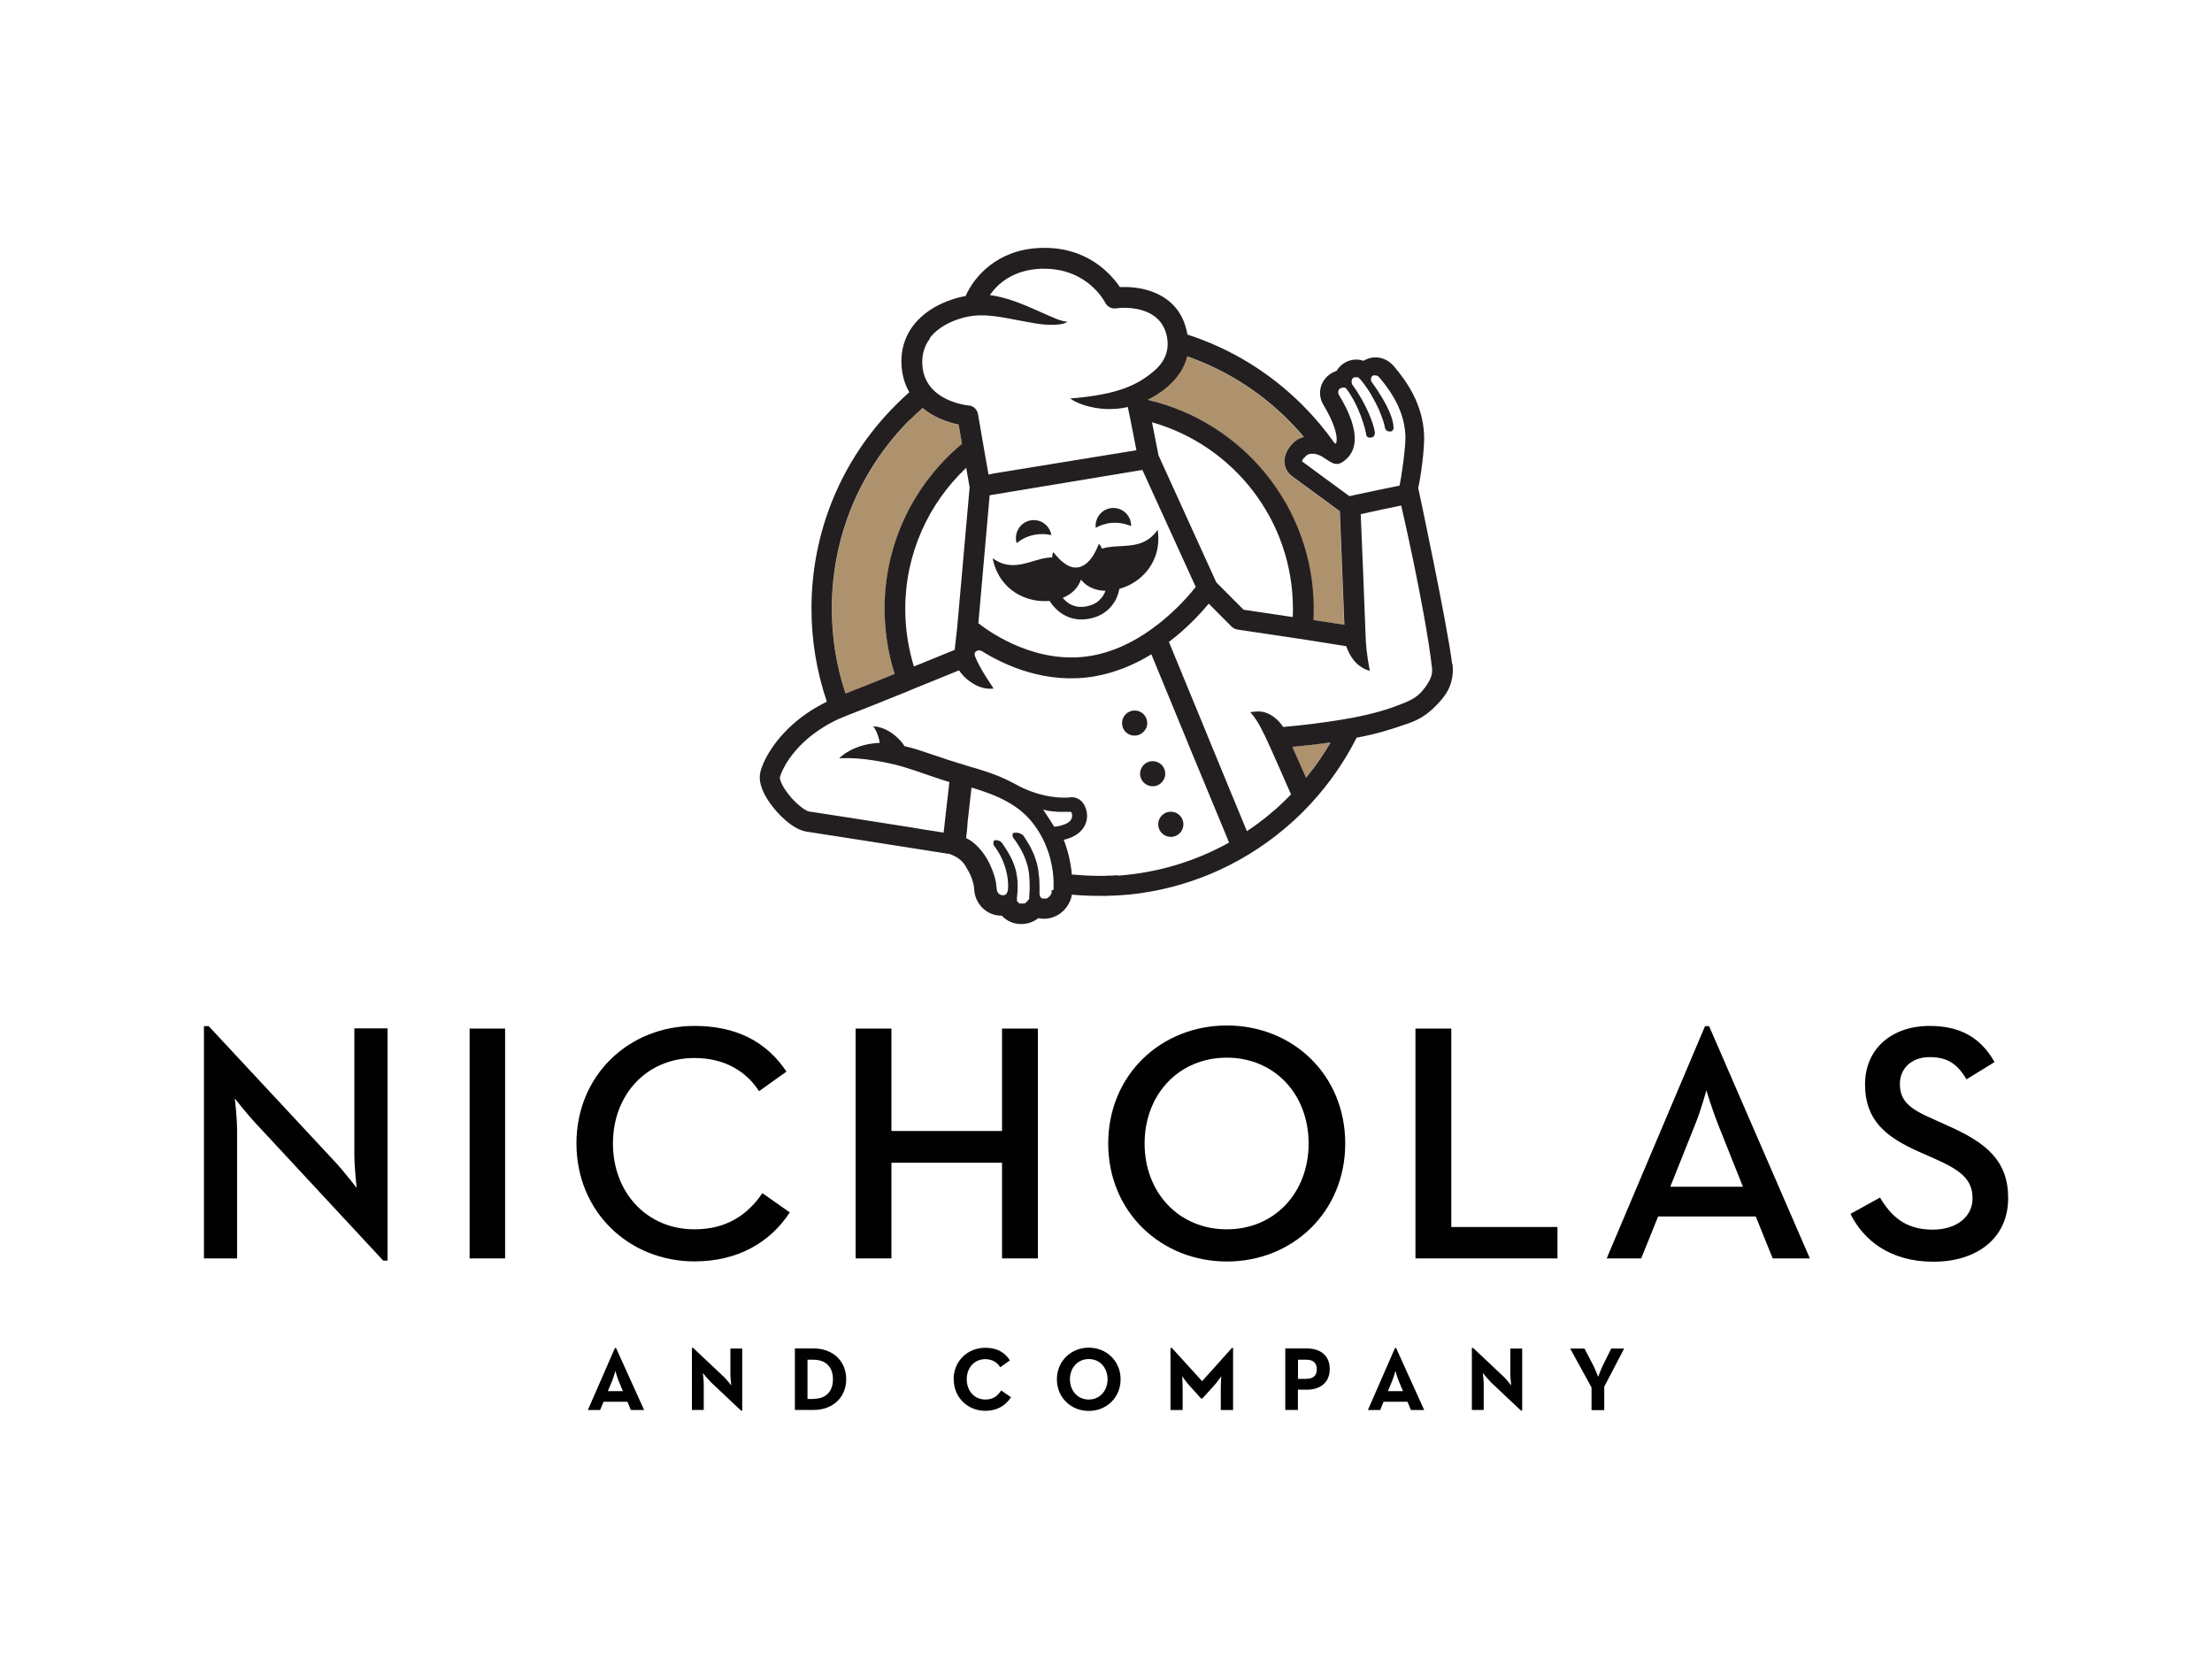 <?xml version="1.0" encoding="UTF-8"?><svg id="Layer_1" xmlns="http://www.w3.org/2000/svg" width="200" height="150" viewBox="0 0 200 150"><path d="M23.18,101.64c-.83-.89-1.95-2.32-1.95-2.32,0,0,.21,1.71.21,3v11.46h-3v-21h.43l11.46,12.31c.8.86,1.92,2.32,1.92,2.32,0,0-.21-1.83-.21-3v-11.43h3v21h-.39l-11.46-12.34h0Z" style="fill:#010101; stroke-width:0px;"/><path d="M42.46,93h3.21v20.78h-3.21v-20.78Z" style="fill:#010101; stroke-width:0px;"/><path d="M52.12,103.39c0-6.2,4.77-10.63,10.67-10.63,3.73,0,6.48,1.38,8.32,4.13l-2.48,1.77c-1.16-1.8-3.12-3-5.84-3-4.31,0-7.37,3.3-7.37,7.73s3.06,7.76,7.37,7.76c2.87,0,4.8-1.29,6.14-3.27l2.48,1.74c-1.8,2.75-4.74,4.43-8.62,4.43-5.9,0-10.67-4.46-10.67-10.67h0Z" style="fill:#010101; stroke-width:0px;"/><path d="M77.36,93h3.24v9.26h10v-9.26h3.24v20.78h-3.24v-8.65h-10v8.65h-3.24v-20.78Z" style="fill:#010101; stroke-width:0px;"/><path d="M100.2,103.39c0-6.2,4.77-10.67,10.73-10.67s10.7,4.46,10.7,10.67-4.77,10.67-10.7,10.67-10.73-4.46-10.73-10.67ZM118.32,103.39c0-4.43-3.06-7.76-7.4-7.76s-7.43,3.33-7.43,7.76,3.09,7.76,7.43,7.76,7.4-3.33,7.4-7.76Z" style="fill:#010101; stroke-width:0px;"/><path d="M127.98,93h3.24v17.94h9.6v2.84h-12.84v-20.78h0Z" style="fill:#010101; stroke-width:0px;"/><path d="M154.17,92.78h.36l9.11,21h-3.36l-1.53-3.79h-8.83l-1.53,3.79h-3.12l8.89-21h0ZM157.59,107.3l-2.26-5.66c-.45-1.13-1.01-2.9-1.04-3.06-.03.09-.52,1.86-1.01,3.06l-2.26,5.66h6.57,0Z" style="fill:#010101; stroke-width:0px;"/><path d="M167.32,109.75l2.66-1.47c.98,1.62,2.23,2.9,4.77,2.9,2.11,0,3.6-1.13,3.6-2.84,0-1.8-1.23-2.6-3.48-3.6l-1.38-.61c-3.03-1.35-4.86-2.87-4.86-6.08s2.39-5.29,5.84-5.29c2.75,0,4.61,1.04,5.87,3.27l-2.54,1.56c-.8-1.38-1.71-2.01-3.33-2.01s-2.69,1.01-2.69,2.42c0,1.56.89,2.26,3,3.18l1.35.61c3.54,1.56,5.44,3.21,5.44,6.54,0,3.64-2.84,5.75-6.76,5.75s-6.32-1.95-7.49-4.31v-.02Z" style="fill:#010101; stroke-width:0px;"/><path d="M55.6,121.88h.1l2.54,5.61h-1.2l-.31-.75h-2.16l-.31.75h-1.11s2.45-5.61,2.45-5.61ZM56.32,125.78l-.35-.84c-.15-.37-.32-.93-.33-.99,0,.02-.17.61-.33.99l-.35.84h1.36,0Z" style="fill:#010101; stroke-width:0px;"/><path d="M64.22,124.9c-.28-.27-.67-.76-.67-.76,0,0,.08.61.08,1.01v2.33h-1.07v-5.61h.11l2.8,2.64c.27.26.65.76.65.76,0,0-.08-.63-.08-1.01v-2.33h1.07v5.61h-.11l-2.8-2.64h0Z" style="fill:#010101; stroke-width:0px;"/><path d="M71.87,121.92h1.71c1.71,0,2.93,1.14,2.93,2.78s-1.21,2.78-2.93,2.78h-1.71v-5.56ZM73.52,126.48c1.23,0,1.79-.73,1.79-1.77s-.56-1.77-1.79-1.77h-.51v3.55h.51Z" style="fill:#010101; stroke-width:0px;"/><path d="M86.22,124.71c0-1.64,1.26-2.85,2.86-2.85,1.01,0,1.73.36,2.23,1.14l-.87.62c-.27-.42-.71-.73-1.35-.73-1.01,0-1.68.78-1.68,1.82s.68,1.83,1.68,1.83c.72,0,1.12-.34,1.43-.82l.89.61c-.48.75-1.25,1.23-2.32,1.23-1.6,0-2.86-1.21-2.86-2.86h0Z" style="fill:#010101; stroke-width:0px;"/><path d="M95.56,124.71c0-1.64,1.27-2.86,2.88-2.86s2.88,1.21,2.88,2.86-1.27,2.86-2.88,2.86-2.88-1.21-2.88-2.86ZM100.14,124.71c0-1.04-.69-1.83-1.7-1.83s-1.7.8-1.7,1.83.69,1.83,1.7,1.83,1.7-.8,1.7-1.83Z" style="fill:#010101; stroke-width:0px;"/><path d="M105.86,121.87h.09l2.74,3.01,2.7-3.01h.1v5.62h-1.11v-2.08c0-.38.04-.98.04-.98,0,0-.33.49-.6.79l-1.11,1.23h-.11l-1.11-1.23c-.27-.3-.6-.79-.6-.79,0,0,.04.6.04.98v2.08h-1.1v-5.62h.02Z" style="fill:#010101; stroke-width:0px;"/><path d="M116.21,121.92h1.95c1.14,0,2.07.57,2.07,1.86s-.94,1.87-2.07,1.87h-.81v1.83h-1.14v-5.56ZM118.14,124.66c.57,0,.92-.25.92-.86s-.38-.86-.92-.86h-.78v1.73h.78Z" style="fill:#010101; stroke-width:0px;"/><path d="M126.13,121.88h.1l2.54,5.61h-1.2l-.31-.75h-2.16l-.31.75h-1.11l2.45-5.61h0ZM126.85,125.78l-.35-.84c-.16-.37-.32-.93-.33-.99,0,.02-.17.61-.33.99l-.35.84h1.36,0Z" style="fill:#010101; stroke-width:0px;"/><path d="M134.74,124.9c-.28-.27-.67-.76-.67-.76,0,0,.08.61.08,1.01v2.33h-1.07v-5.61h.11l2.8,2.64c.27.26.65.76.65.76,0,0-.08-.63-.08-1.01v-2.33h1.07v5.61h-.11l-2.8-2.64h0Z" style="fill:#010101; stroke-width:0px;"/><path d="M143.9,125.45l-1.93-3.52h1.29l.79,1.51c.2.39.45,1.05.45,1.05,0,0,.23-.64.43-1.05l.75-1.51h1.17l-1.8,3.45v2.12h-1.15v-2.04h0Z" style="fill:#010101; stroke-width:0px;"/><path d="M118.08,70.32c.44-.54.86-1.1,1.25-1.67h0c.34-.5.67-1.01.97-1.54-1.13.17-2.29.3-3.46.41l1.24,2.79h0Z" style="fill:#ae926e; stroke-width:0px;"/><path d="M83.42,36.9c-.39.34-.76.69-1.13,1.06-4.56,4.56-7.07,10.63-7.07,17.08,0,2.66.42,5.24,1.24,7.69,1.11-.43,2.77-1.1,4.44-1.77-.61-1.89-.91-3.87-.91-5.91,0-5.98,2.73-11.34,7-14.9l-.3-1.74c-.99-.2-2.23-.65-3.26-1.5h0Z" style="fill:#ae926e; stroke-width:0px;"/><path d="M118.73,56.07l2.8.43-.41-10.27s-.03-.02-.05-.03l-4.29-3.15c-.57-.42-.8-1.14-.6-1.82.17-.54.53-1.08,1.05-1.44.17-.11.39-.2.64-.27-.45-.54-.93-1.06-1.43-1.56-2.62-2.62-5.74-4.57-9.15-5.74-.25,1.05-.86,1.99-1.83,2.8-.61.52-1.26.89-1.75,1.12h0c8.6,1.99,15.02,9.71,15.02,18.9,0,.34,0,.68-.03,1.02h0Z" style="fill:#ae926e; stroke-width:0px;"/><path d="M100.07,47.34c.77-.16,1.53-.06,2.2.23,0-.12,0-.24-.03-.36-.18-.87-1.03-1.43-1.9-1.25-.82.17-1.36.94-1.27,1.76.31-.17.64-.3,1.01-.37Z" style="fill:#231f20; stroke-width:0px;"/><circle cx="105.86" cy="74.53" r="1.14" style="fill:#231f20; stroke-width:0px;"/><path d="M103.6,65.9c.08-.16.13-.33.13-.52,0-.63-.51-1.14-1.14-1.14s-1.14.51-1.14,1.14c0,.25.08.48.21.66.2.29.54.47.92.47.44,0,.82-.25,1.01-.61h0Z" style="fill:#231f20; stroke-width:0px;"/><path d="M99.33,49.21c-.04.11-.08.23-.14.35-.05.11-.1.22-.16.33-.19.37-.43.73-.74,1-.14.13-.31.23-.48.31-.09.04-.19.08-.29.09-.12.02-.23.03-.35.02-.16,0-.31-.05-.46-.11-.37-.15-.71-.43-1.01-.74-.08-.08-.16-.17-.23-.26-.08-.09-.16-.19-.23-.28-.08.16-.11.33-.09.48-1.4-.02-2.83,1.05-4.43.57-.32-.1-.64-.26-.97-.5.16.82.48,1.5.89,2.04,1.05,1.4,2.76,1.96,4.26,1.82.19.31.46.64.82.94.51.42,1.2.74,2.06.74.26,0,.53-.03.82-.09,1.02-.23,1.67-.76,2.08-1.37.3-.43.45-.9.53-1.31,1.36-.37,2.68-1.39,3.24-2.92.26-.7.36-1.51.22-2.42-.26.38-.55.66-.86.87-1.31.87-2.91.42-4.18.84-.04-.15-.13-.3-.28-.43h0ZM99.38,54.29c-.25.23-.6.42-1.07.52-.67.15-1.19.02-1.58-.2-.27-.16-.48-.36-.64-.55.39-.17.75-.39,1.03-.67.2-.2.37-.43.49-.69.05-.09.08-.18.11-.28h.02s.06.08.1.11c.21.23.45.42.73.56.41.21.88.32,1.38.33-.1.28-.27.6-.57.86h0Z" style="fill:#231f20; stroke-width:0px;"/><path d="M105.36,69.96c0-.63-.51-1.14-1.14-1.14s-1.14.51-1.14,1.14c0,.21.06.4.16.57.2.33.56.56.98.56.33,0,.63-.14.84-.37.18-.2.3-.47.3-.76Z" style="fill:#231f20; stroke-width:0px;"/><path d="M91.93,49.1c.55-.45,1.24-.74,2.01-.8.39-.03.76,0,1.12.08-.14-.82-.87-1.42-1.72-1.35-.89.07-1.54.85-1.48,1.73,0,.11.03.23.06.33h0Z" style="fill:#231f20; stroke-width:0px;"/><path d="M131.3,60.06c-.42-3.5-3.03-15.76-3.01-15.66-.02-.08-.06-.28-.06-.28.24-1.03.59-3.63.53-4.84-.14-2.74-1.51-4.71-2.69-6.12-.45-.55-1.06-.85-1.71-.85h0c-.22,0-.43.04-.64.11-.16.05-.3.12-.45.2-.2-.07-.42-.11-.64-.11-.73,0-1.41.39-1.78,1.02-.51.17-.95.51-1.23.99-.37.65-.36,1.44.04,2.09.9,1.49,1.33,2.77,1.16,3.42-.02.1-.13.09-.18,0-.85-1.2-1.81-2.34-2.87-3.4-2.97-2.97-6.53-5.13-10.41-6.38-.02-.14-.05-.3-.09-.45-.15-.62-.39-1.14-.68-1.59-1.28-1.92-3.69-2.34-5.33-2.25-.8-1.18-3.01-3.73-7.27-3.54-3.89.17-5.94,2.65-6.68,4.34-1.03.19-2.2.6-3.22,1.27-.57.38-1.1.85-1.52,1.41-.9,1.18-1.24,2.64-.99,4.22.11.69.33,1.29.64,1.8-.42.37-.83.76-1.23,1.16-4.91,4.91-7.62,11.45-7.62,18.4,0,2.91.48,5.74,1.39,8.42-.64.32-1.23.66-1.76,1.02-2.68,1.83-3.93,4.11-4.24,5.3-.2.75.05,1.64.73,2.67.83,1.25,2.27,2.59,3.42,2.76,1.1.16,10.88,1.7,12.78,2h0s.02,0,.05,0h.04c.08.02.23.07.39.15.08.04.18.09.28.14.13.08.26.17.38.27.05.04.08.08.13.12.17.17.33.38.45.63h0c.35.57.64,1.28.67,1.9.07,1.34,1.14,2.39,2.45,2.39h.04c.44.48,1.08.76,1.76.76.56,0,1.11-.19,1.55-.53.17.04.33.05.51.05,1.25,0,2.3-.93,2.53-2.18.82.08,1.64.11,2.48.11.21,0,.42,0,.63,0,.11,0,.23,0,.35-.02.09,0,.17,0,.27,0,.17,0,.33-.02.49-.03h.11c.24-.02.49-.04.73-.06h.07c5.18-.52,10.03-2.57,14.03-5.91.02-.02.03-.03.05-.05.13-.11.26-.22.39-.33.05-.04.09-.08.13-.11.11-.09.2-.18.31-.28.02-.02.04-.04.06-.05.04-.03.07-.06.1-.1.11-.11.23-.22.35-.33.06-.06.13-.12.19-.18.05-.05.1-.09.14-.14.06-.06.12-.12.17-.18l.17-.17c.12-.13.25-.26.37-.39l.03-.03s.05-.05.07-.08c1.63-1.78,2.98-3.75,4.05-5.86,1.87-.36,2.88-.67,4.67-1.29,1.21-.42,2.01-1.01,2.98-2.12l.19-.24c.69-.84.96-1.94.83-3.01v-.02ZM117.91,41.42s.03-.04.05-.06h0s.03-.04.05-.06h0s.04-.05.06-.07h0s.05-.05.07-.06h0s.05-.03.08-.05h0s.05-.03.08-.04h0s.06-.02.09-.03h.02s.07-.02.1-.02h.28s.04,0,.06,0h.03s.06.02.09.02c.05.02.09.03.14.05,0,0,.02,0,.02,0,.04.02.08.03.12.05,0,0,.02,0,.02,0,.04.02.08.04.12.06h0s.08.05.11.06c0,0,.02,0,.02,0,.04.02.08.05.11.07,0,0,.02,0,.02.02.03.02.06.04.09.06,0,0,0,0,.02,0,0,0,0,0,.02.02.03.02.07.05.1.07,0,0,0,0,.02,0,.04.03.08.05.11.08.03.02.07.05.1.07,0,0,0,0,.02,0,.03.02.07.05.1.07h0s.06.04.1.06c0,0,.02,0,.02,0,.03.02.06.04.09.05,0,0,0,0,.02,0,.03.02.06.03.09.05h0s.06.02.09.03h.02l.09.02h.2s.03,0,.05,0h.02s.03,0,.05-.02c0,0,.02,0,.02,0,.02,0,.05-.02.07-.03h0s.04-.02.06-.03c.02,0,.03-.02.05-.02.04-.02.07-.04.11-.06.11-.07.2-.14.3-.23.56-.48,1-1.29.73-2.69-.05-.25-.12-.51-.21-.8-.03-.1-.07-.19-.11-.3-.11-.3-.25-.62-.42-.96s-.37-.7-.61-1.09h0s-.03-.05-.04-.08c0,0,0-.02,0-.02,0-.02-.02-.04-.02-.06v-.1h0s0-.05,0-.07v-.02s.02-.04.02-.05c0,0,0,0,0-.02,0-.02.02-.04.04-.06h0s.02-.04.04-.05c0,0,0,0,.02-.02.02-.02.03-.02.05-.04,0,0,0,0,.02,0,.02-.02.04-.02.06-.04h.02s.03-.02.05-.02h.02s.04,0,.05-.02h.15s.03,0,.05.02c0,0,.02,0,.03,0,.02,0,.03.02.05.03,0,0,.02,0,.02.02.02.02.04.04.06.06.05.07.11.14.16.22s.11.15.15.23c.1.15.19.31.28.46.06.11.11.21.17.32.03.05.05.11.08.16.05.11.1.21.15.32.09.21.18.42.26.62.04.1.08.2.11.3.26.72.39,1.3.42,1.5,0,.02,0,.05.02.07,0,0,0,.02,0,.02,0,.02.02.03.02.04,0,0,0,.02.02.02,0,0,.02.02.03.03,0,0,.02.02.02.02,0,0,.02.02.03.02,0,0,.02,0,.02.02.02,0,.02.02.04.02,0,0,.02,0,.02,0,.02,0,.03,0,.05,0h.18s.04,0,.05-.02c0,0,.02,0,.03,0,.02,0,.03-.02.05-.02,0,0,.02,0,.03-.02.02,0,.02-.02.04-.03,0,0,.02-.02.02-.02s.02-.02.03-.04c0,0,.02-.02.02-.03s.02-.03.02-.05c0,0,0-.02.02-.03,0-.02,0-.04.02-.06v-.13s0-.08-.02-.13c-.11-.67-.73-2.44-2.01-4.19-.02-.02-.02-.03-.03-.05v-.02s-.02-.03-.02-.05h0s0-.05-.02-.06v-.13h0v-.06s0-.03.02-.05h0s.02-.03.02-.05v-.02s.02-.02.02-.04h0s.02-.02.03-.04h0s.02-.02.03-.04h0s.02-.02.04-.03h0s.02-.02.04-.02h.02s.03-.02.05-.02h0s.03,0,.05,0h.17s.02,0,.03,0h.02s.02,0,.03.02c0,0,.02,0,.02,0,0,0,.02,0,.03.02,0,0,.02,0,.02.02,0,0,.02.02.03.02,0,0,.02,0,.02.02,0,0,.02.02.03.03,0,0,0,0,.02.02.02.02.03.03.05.05.05.06.1.12.15.18.14.18.28.36.41.55.08.12.17.24.24.36s.14.23.21.34v.02c.07.11.14.23.2.34.06.11.12.23.17.33.05.11.11.21.16.32s.1.2.14.3c.13.3.23.57.31.8.03.08.05.15.08.22.08.28.14.48.15.6,0,.03.02.05.02.08,0,0,0,.02.02.02,0,.02.02.03.02.05,0,0,.02.02.02.02,0,.02.02.02.03.04,0,0,.02.02.02.02s.02.02.03.03c0,0,.02.02.03.02.02,0,.02.02.04.02,0,0,.02,0,.03.02.02,0,.02.02.04.02,0,0,.02,0,.03,0,.02,0,.02,0,.04,0h.13s.02,0,.04,0c0,0,.02,0,.03,0,.02,0,.02,0,.03-.02,0,0,.02,0,.03-.02,0,0,.02-.02.03-.02,0,0,.02-.02.02-.02,0,0,.02-.02.02-.03,0,0,.02-.02.02-.02,0-.02.02-.03.02-.04,0,0,0-.02.02-.03,0-.02,0-.04.02-.05v-.13c-.04-.68-.37-1.86-2-4.13,0-.02-.02-.02-.02-.04v-.02s0-.02-.02-.03h0s0-.04,0-.05h0v-.1h0s0-.03,0-.05h0s0-.03.02-.05h0s.02-.04.02-.05h0s.02-.02.02-.04h0s.02-.03.02-.04h0s.02-.02.03-.03h0s.02-.02.03-.02h0s.05-.03.08-.04h.02s.02,0,.04,0h.16s.02,0,.04.02h.02s.03.02.05.02h.02s.03.02.04.02c0,0,.02,0,.02.02.02,0,.02.02.04.03,0,0,.02,0,.02.02.02,0,.02.02.04.03,0,0,0,0,.02.02.02.02.04.04.05.06.14.17.29.35.44.55.06.08.12.16.18.24.03.05.06.08.09.13.06.08.12.17.19.27.12.18.24.38.36.58.53.92.98,2.04,1.05,3.39.05,1.05-.38,3.91-.51,4.47-.02.06-.02.1-.02.1l-1.81.37-1.94.41-.78.17-.08-.06-.21-.15-1.83-1.34-2.17-1.6h0v-.02h0s0-.02.02-.03h0s.02-.03.02-.05h0s.02-.03.02-.05h0s.02-.04.03-.05h0s.02-.05.04-.07h0l.14-.05ZM107.31,32.21c3.4,1.18,6.53,3.12,9.15,5.74.5.5.98,1.02,1.43,1.56-.25.07-.47.16-.64.27-.52.36-.89.9-1.05,1.44-.21.67.03,1.4.6,1.82l4.29,3.15s.03.02.05.03l.41,10.27-2.8-.43c.02-.34.03-.68.03-1.02,0-9.19-6.43-16.9-15.02-18.89h0c.48-.24,1.14-.61,1.75-1.14.96-.81,1.58-1.76,1.83-2.8h0ZM104.74,41.13l-.58-2.95c7.35,2.08,12.74,8.85,12.74,16.86,0,.25,0,.5-.02.75l-4.44-.66-2.47-2.48s-5.24-11.52-5.24-11.52ZM108.12,53.06c-1.04,1.32-4.63,5.42-9.5,6.24-4.83.81-8.97-2.01-10.16-2.95l1.02-11.57,13.81-2.29,4.82,10.57h0ZM84.05,30.58c.98-1.29,2.79-1.91,4.04-2.04h.02c1.26-.12,2.67.17,3.96.42.98.17,2.01.42,3.04.41.29,0,.58-.02.87-.07.11-.02.22-.06.33-.1.08-.03.15-.06.22-.11h0c-.17,0-.33-.04-.48-.08-.2-.05-.38-.12-.57-.19-.51-.21-1.04-.45-1.58-.69-1.41-.63-2.9-1.26-4.4-1.45.69-1,2.05-2.26,4.57-2.38.12,0,.24,0,.36,0,3.9,0,5.44,2.95,5.5,3.07.18.36.58.57.98.51.1-.02,1.54-.21,2.79.33.64.27,1.23.73,1.57,1.48.08.17.15.36.2.58.04.16.07.31.08.45.04.33.03.65-.03.95-.14.7-.53,1.33-1.2,1.89-1.42,1.2-3.14,2.12-7.57,2.47.23.16.46.28.71.39.19.08.39.15.59.22,1.23.39,2.64.46,3.92.16l.2.95.58,2.96-12.91,2.1-.46.1-.35-1.98-.18-1.03-.17-1-.26-1.48c-.08-.42-.42-.73-.84-.76-.02,0-1.46-.13-2.65-.95-.25-.17-.49-.39-.71-.63-.2-.23-.37-.49-.51-.79-.12-.27-.22-.56-.27-.89-.17-1.08.05-2.01.64-2.79h0ZM87.67,44.06l-1.12,12.62-.23,2.08c-.72.3-2.12.86-3.69,1.5-.51-1.67-.78-3.42-.78-5.21,0-5.01,2.12-9.55,5.51-12.75l.31,1.76h0ZM82.29,37.95c.36-.36.74-.72,1.13-1.06,1.02.85,2.26,1.3,3.26,1.5l.3,1.74c-4.27,3.56-7,8.91-7,14.9,0,2.04.31,4.03.91,5.91-1.67.67-3.33,1.34-4.44,1.77-.82-2.45-1.24-5.04-1.24-7.69,0-6.45,2.51-12.52,7.07-17.08h0ZM95.08,80.49s0,.06,0,.08v.03s0,.04,0,.05c0,0,0,.02,0,.03v.02s0,.02,0,.03c0,0,0,.02,0,.03,0,.02,0,.03-.02.04,0,0,0,.02-.02.03,0,.02-.02.02-.02.04,0,0,0,.02-.02.03,0,.02-.02.02-.02.04,0,0,0,.02-.02.02,0,0-.02.02-.02.03,0,0-.02.02-.02.02,0,.02-.02.02-.03.03,0,0,0,0-.02.02-.02.02-.03.03-.05.05h0s-.03.02-.05.04c0,0-.02,0-.02.02-.02,0-.02.02-.04.02,0,0-.02,0-.02.02,0,0-.02,0-.03.02,0,0-.02,0-.02,0,0,0-.02,0-.03.02,0,0-.02,0-.02,0,0,0-.02,0-.03,0h-.23s-.05-.02-.08-.02h-.02s-.05-.02-.07-.04h0s-.05-.03-.06-.05h0s-.04-.05-.05-.07v-.02s-.03-.05-.04-.08v-.02s-.02-.07-.02-.1v-.35c0-.34,0-.66-.02-.96,0-.08,0-.14-.02-.22-.02-.21-.04-.42-.07-.63,0-.05-.02-.09-.02-.13-.03-.16-.06-.31-.1-.47-.03-.12-.07-.24-.11-.36-.17-.54-.42-1.08-.78-1.65l-.16-.25s-.05-.08-.08-.13h0s-.05-.06-.07-.09c0,0,0,0,0-.02-.02-.03-.05-.05-.08-.08,0,0,0,0-.02-.02-.02-.02-.05-.05-.08-.06,0,0,0,0-.02,0-.03-.02-.05-.04-.08-.05h0s-.06-.03-.09-.04h0s-.06-.02-.09-.03h-.02s-.05-.02-.08-.02h-.27s-.02,0-.02,0h-.02s-.02,0-.02.02c0,0,0,0-.02,0,0,0-.02,0-.02.02,0,0,0,0-.02,0,0,0-.02.02-.02.02h0s-.02.02-.02.03h0s0,.02-.02.03v.19s0,.02.02.03c0,0,0,.02,0,.02,0,.02.02.02.02.04,0,0,0,.02,0,.02.02.02.02.04.04.06.62.83,1.01,1.58,1.23,2.36.02.05.02.09.04.14.02.08.05.17.06.27.05.21.08.42.1.65v.09c0,.08.02.17.02.25.02.23.02.48.02.73h0c0,.13,0,.26-.02.39,0,.14-.02.27-.02.41,0,.02,0,.05,0,.08v.02s0,.03,0,.05c0,0,0,.02,0,.03,0,.02,0,.03-.02.04,0,0,0,.02-.02.03,0,.02,0,.02-.02.04,0,0,0,.02-.02.02,0,0-.02.02-.02.03s0,.02-.02.02c0,0-.02.02-.02.03,0,0-.02.02-.02.02s-.02.02-.02.02c0,0-.02.02-.02.02s-.02.02-.02.02c0,0-.02.02-.02.02s-.02.02-.02.02c0,0-.02,0-.02.02,0,0-.02.02-.03.02,0,0-.02,0-.02.02,0,0-.02,0-.03.02,0,0-.02,0-.02.02,0,0-.02,0-.03.02,0,0-.02,0-.02,0,0,0-.02,0-.03,0h-.39s-.02,0-.02,0c0,0-.02,0-.02,0,0,0-.02,0-.02-.02,0,0-.02,0-.02-.02,0,0-.02,0-.02-.02,0,0-.02,0-.02-.02,0,0-.02-.02-.02-.02,0,0-.02,0-.02-.02,0,0-.02-.02-.02-.02,0,0,0-.02-.02-.02,0,0,0-.02-.02-.02,0,0,0-.02-.02-.02,0,0,0-.02-.02-.02,0,0,0-.02,0-.02s0-.02,0-.03,0-.02,0-.02c0,0,0-.02,0-.03v-.23c.03-.26.05-.51.06-.74v-.44c0-.36-.05-.7-.11-1.01,0-.05-.02-.11-.03-.16-.02-.08-.04-.16-.06-.23-.02-.05-.02-.08-.04-.13-.04-.14-.09-.27-.14-.39-.02-.06-.05-.11-.07-.17-.07-.17-.14-.33-.23-.48-.19-.36-.42-.73-.69-1.11-.02-.02-.04-.05-.05-.07,0,0,0,0-.02-.02-.02-.02-.04-.04-.06-.06h0s-.04-.04-.05-.05c0,0,0,0-.02,0-.02-.02-.04-.03-.06-.04h-.02s-.04-.02-.06-.03h0s-.05-.02-.06-.02h-.02s-.05,0-.06-.02h-.16s-.02,0-.04,0h-.02s-.02,0-.02.02h-.02s-.02,0-.02.02h0s-.02.02-.02.03h0s-.02.02-.02.03h0s0,.02-.02.03v.02s0,.02,0,.02v.1h0s0,.03,0,.05v.02s0,.02.02.04v.02s0,.02.02.04c0,0,0,.02,0,.02,0,.02.02.03.02.05,0,0,0,.02.02.02.02.02.03.05.05.06.2.28.39.58.54.88.08.17.17.34.23.51.08.22.16.43.22.66.03.11.06.22.08.33l.05.25c.03.16.05.32.06.48.02.17.02.34.02.51,0,.08,0,.17-.02.24,0,.05,0,.1-.02.14,0,.02,0,.02-.02.04,0,.03-.02.05-.02.08,0,.02-.02.02-.02.04,0,.02-.02.04-.03.05,0,.02-.02.02-.02.03-.02.02-.02.03-.04.05,0,0-.02.02-.03.02-.02,0-.03.02-.05.03,0,0-.02.02-.03.02-.02,0-.03.02-.05.02s-.02,0-.04,0-.04,0-.05,0h-.13s-.05,0-.08-.02h0s-.05-.02-.08-.04h0s-.05-.03-.08-.05h0s-.05-.04-.07-.06h0s-.04-.05-.06-.08c0,0,0,0,0-.02-.02-.03-.03-.05-.05-.08v-.02s-.02-.07-.03-.1v-.02s-.02-.08-.02-.11c-.02-.27-.05-.55-.12-.83-.02-.1-.05-.2-.08-.3,0-.02,0-.03-.02-.05-.02-.06-.04-.11-.05-.17-.04-.11-.08-.23-.13-.35-.09-.23-.19-.45-.3-.67h0c-.03-.06-.06-.12-.09-.17-.04-.07-.08-.14-.11-.2-.12-.2-.25-.39-.39-.57-.11-.14-.22-.28-.34-.4-.08-.09-.17-.18-.27-.27-.27-.25-.57-.45-.86-.58.07-.51.11-.98.14-1.42,0-.08,0-.16.02-.23h0l.33-2.92c.6.17,1.14.36,1.65.55.64.24,1.2.51,1.71.8.44.25.83.53,1.19.83.24.2.48.43.69.67.16.18.32.37.46.57h0c.14.2.29.41.42.63.05.08.09.15.13.23s.08.15.13.23c.06.11.12.23.18.36.03.06.06.12.08.18.12.28.23.57.33.86.13.39.23.8.3,1.2.03.14.05.3.07.44.05.32.07.64.08.96v.73l-.14.05ZM96.12,74.58h0c-.2.08-.38.11-.51.14-.11.02-.2.02-.27.02h0c-.06,0-.03,0-.03,0-.11-.2-.83-1.29-.97-1.51h0s-.02-.04-.02-.04c0,0,.08.04.27.08h0s.05,0,.07.02h0s.05,0,.08.02h.04c.07,0,.13.02.2.03h.05c.05,0,.1.02.14.02h.05c.06,0,.12.02.17.02h.02c.05,0,.11,0,.16.02h.05s.08,0,.13,0h1.09s.02.02.03.06c0,0,0,.02.02.03,0,.02.02.04.02.06,0,.02,0,.03.02.05,0,.02,0,.03,0,.05v.14c0,.05,0,.1-.02.15,0,.02-.02.05-.02.07-.05.11-.12.22-.27.33-.05.05-.12.08-.2.12-.05.03-.12.06-.19.08-.05.02-.11.04-.16.05h.07ZM101.08,79.14h-.11c-.15,0-.3.02-.45.03-.08,0-.17,0-.24,0-.11,0-.22,0-.33.02h-.58c-.83,0-1.65-.05-2.46-.12-.09-1.08-.35-2.16-.73-3.14.78-.18,1.49-.54,1.87-1.23.42-.76.22-1.55-.07-2.01-.24-.38-.65-.61-1.09-.61-.06,0-.13,0-.19.02-.03,0-.2.02-.46.02-.83,0-2.4-.15-4.18-1.08-.18-.11-.95-.52-1.69-.83-.79-.33-1.7-.62-2.76-.92-.08-.02-1.45-.45-1.87-.58-.52-.17-.99-.33-1.42-.48-.95-.32-1.71-.58-2.54-.77-.09-.14-.18-.28-.29-.4-.5-.57-1.13-1.05-1.86-1.27-.21-.07-.44-.11-.67-.12.35.48.55,1.16.58,1.5-.33,0-.67.05-1.01.11-.31.06-.63.14-.92.25-.3.11-.59.23-.86.39-.33.18-.62.39-.87.64.85-.02,1.73-.05,3.58.27s2.88.71,4.25,1.18c.48.16.99.34,1.58.53.17.06.36.11.55.17l-.38,3.31-.08.73-.06.53c-.29-.05-.63-.1-1.01-.16-.55-.08-1.17-.18-1.86-.3-3.6-.57-8.53-1.34-9.31-1.45-.33-.05-1.38-.82-2.13-1.94-.47-.7-.51-1.09-.49-1.17.19-.72,1.08-2.46,3.14-3.98.51-.37,1.08-.73,1.73-1.06.27-.14.55-.27.86-.39.13-.05.26-.11.39-.16.14-.05.3-.11.47-.18,1.11-.43,2.76-1.1,4.43-1.77.29-.12.58-.23.87-.36.29-.11.58-.23.86-.35,1.39-.57,2.66-1.08,3.44-1.4.26.39.6.73.97,1,.47.34.99.58,1.57.65.19.02.39.02.58,0-.09-.17-.2-.32-.3-.48-.49-.74-.98-1.5-1.32-2.32,0-.02-.02-.05-.04-.08-.21-.54.34-.67.6-.51,2.14,1.33,5.85,3.01,10.15,2.29,1.94-.33,3.68-1.08,5.18-2l1.46,3.54,1.18,2.87.37.89.36.89,1.58,3.81,2.08,5.02c-3.07,1.71-6.49,2.74-10.04,2.99h-.02ZM119.34,68.65h0c-.39.58-.81,1.13-1.25,1.67l-1.24-2.79c1.17-.11,2.33-.24,3.46-.41-.3.52-.63,1.04-.97,1.54h0ZM128.84,62.16c-.58.83-1.23,1.14-2.09,1.48-.86.33-2.26.9-5.38,1.42-1.73.28-3.51.51-5.35.67-.05-.07-.09-.14-.14-.2-.2-.27-.45-.51-.74-.73-.32-.23-.67-.39-1.04-.45-.24-.04-.76-.02-1.05.05.7.74,1.24,1.97,1.57,2.67s2.11,4.76,2.11,4.76h0l-.07.07h0l-.04.04-.3.3c-.06.06-.12.11-.17.17-.11.1-.21.2-.32.3-.05.05-.1.1-.15.14-.09.08-.19.17-.28.26-.05.04-.08.08-.13.11-.11.1-.23.2-.36.3-.02.02-.04.03-.05.05-.68.57-1.39,1.1-2.12,1.58l-1.58-3.82-1.8-4.37-.36-.88-.36-.88-1.09-2.64-1.86-4.52c1.66-1.26,2.89-2.61,3.6-3.46l2.06,2.07c.14.14.33.23.52.27l4.84.72.92.14.92.14,3.19.51s0,.02,0,.04c.11.33.27.64.45.93.2.32.46.6.76.82.26.19.55.34.86.42.02,0,.03,0,.05.02-.29-1.43-.38-2.57-.39-3.23s-.44-10.94-.44-10.94l.55-.12,1.36-.3,1.75-.36s2.13,9.13,2.78,14.63c.07.57-.05,1.01-.62,1.82h0Z" style="fill:#231f20; stroke-width:0px;"/></svg>